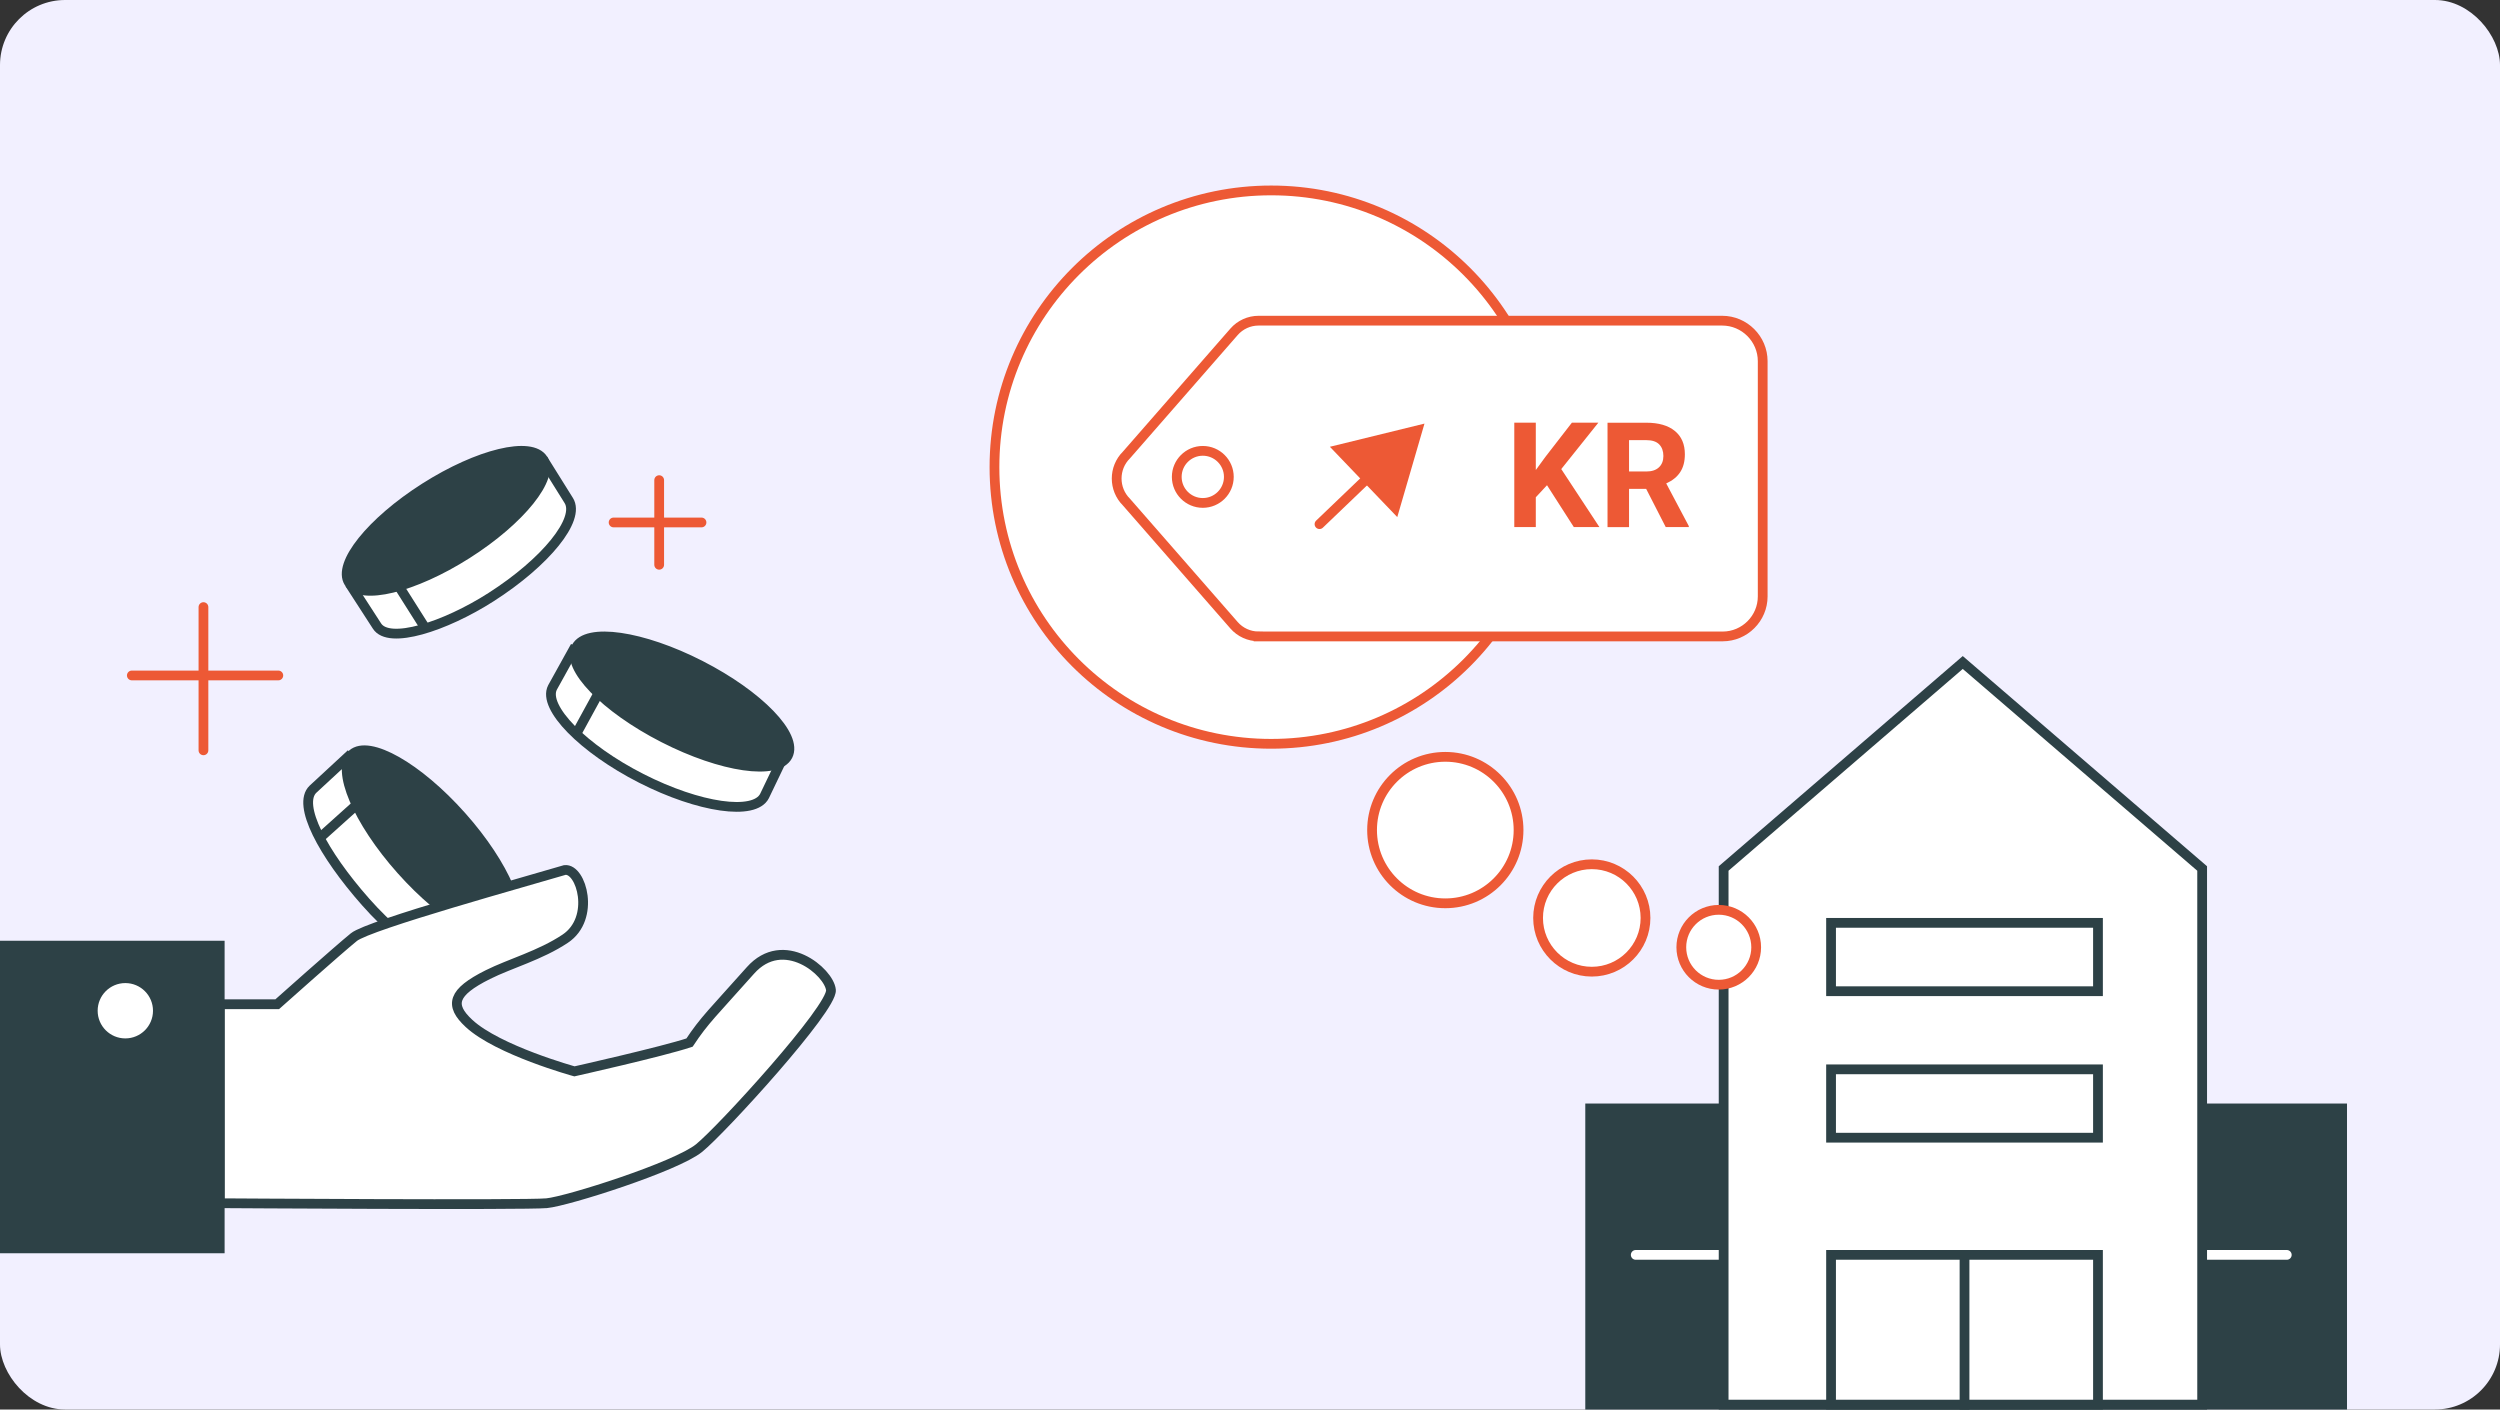 <?xml version="1.0" encoding="UTF-8"?><svg id="a" xmlns="http://www.w3.org/2000/svg" viewBox="0 0 768 433"><rect x="0" y="0" width="768" height="433" fill="#333333" stroke="none"/><rect width="768" height="433" rx="20" ry="20" fill="#f2f0ff"/><path d="m157.26,285.52l-11.37,10.25c-4.91,4.72-19.96-3.3-33.55-18.67-13.24-14.98-21.11-29.93-16.2-34.65l11.74-10.86" fill="#fff" stroke="#2d4146" stroke-miterlimit="10" stroke-width="3"/><line x1="98.01" y1="257.6" x2="109.6" y2="247.19" fill="none" stroke="#2d4146" stroke-miterlimit="10" stroke-width="3"/><ellipse cx="132.5" cy="259" rx="12.39" ry="36.52" transform="translate(-138.7 153.7) rotate(-41.69)" fill="#2d4146" stroke="#2d4146" stroke-miterlimit="10" stroke-width="3"/><path d="m241.25,231.21l-6.39,13.32c-3.09,6.08-20.05,3.65-37.87-5.42-17.82-9.07-30.36-21.82-27.27-27.9l7.01-12.65" fill="#fff" stroke="#2d4146" stroke-miterlimit="10" stroke-width="3"/><line x1="177.06" y1="225.39" x2="183.96" y2="212.77" fill="none" stroke="#2d4146" stroke-miterlimit="10" stroke-width="3"/><ellipse cx="209.5" cy="215.5" rx="12.48" ry="36.51" transform="translate(-77.77 303.85) rotate(-62.9)" fill="#2d4146" stroke="#2d4146" stroke-miterlimit="10" stroke-width="3"/><path d="m166.81,141.09l7.91,12.66c3.64,5.76-7.09,18.95-23.84,29.67-14.24,9.11-31.43,14.64-35.08,8.88l-8.4-12.99" fill="#fff" stroke="#2d4146" stroke-miterlimit="10" stroke-width="3"/><line x1="130.65" y1="192.96" x2="122.96" y2="180.8" fill="none" stroke="#2d4146" stroke-miterlimit="10" stroke-width="3"/><ellipse cx="137" cy="160" rx="35.31" ry="12.06" transform="translate(-64.44 98.42) rotate(-32.43)" fill="#2d4146" stroke="#2d4146" stroke-miterlimit="10" stroke-width="3"/><path d="m167.93,369.63c6.47-.63,39.76-11.21,46.84-16.95,7.07-5.74,41.04-42.98,40.5-48.55s-14.57-17.46-24.75-6c-11.41,12.84-14.1,15.19-18.7,22.15-8.42,2.8-35.35,8.84-35.35,8.84,0,0-23.49-6.47-32.4-14.73-6.09-5.65-5.07-9.55,5.79-14.98,6.79-3.4,16.13-5.94,23.77-11.04,9.41-6.27,4.98-21.68-.11-21.11-10.93,3.28-60.16,16.86-64.8,20.62-4.74,3.84-23.56,20.62-23.56,20.62h-17.67v61.13s93.96.63,100.43,0Z" fill="#fff" stroke="#2d4146" stroke-linecap="round" stroke-miterlimit="10" stroke-width="3"/><rect y="289" width="69" height="96" fill="#2d4146"/><circle cx="38.5" cy="310.5" r="8.5" fill="#fff"/><g><line x1="62.5" y1="186.5" x2="62.5" y2="230.5" fill="none" stroke="#ed5935" stroke-linecap="round" stroke-miterlimit="10" stroke-width="3"/><line x1="40.5" y1="207.5" x2="85.5" y2="207.5" fill="none" stroke="#ed5935" stroke-linecap="round" stroke-miterlimit="10" stroke-width="3"/></g><g><line x1="202.5" y1="147.5" x2="202.5" y2="173.5" fill="none" stroke="#ed5935" stroke-linecap="round" stroke-miterlimit="10" stroke-width="3"/><line x1="188.5" y1="160.5" x2="215.5" y2="160.5" fill="none" stroke="#ed5935" stroke-linecap="round" stroke-miterlimit="10" stroke-width="3"/></g><rect x="487" y="339" width="234" height="94" fill="#2d4146"/><line x1="502.5" y1="385.5" x2="702.5" y2="385.5" fill="none" stroke="#fff" stroke-linecap="round" stroke-miterlimit="10" stroke-width="3"/><polygon points="529.5 431.5 529.5 266.8 602.96 203.52 676.5 266.8 676.5 431.5 529.5 431.5" fill="#fff" stroke="#2d4146" stroke-miterlimit="10" stroke-width="3"/><rect x="562.5" y="283.5" width="82" height="21" fill="#fff" stroke="#2d4146" stroke-miterlimit="10" stroke-width="3"/><rect x="562.5" y="328.5" width="82" height="21" fill="#fff" stroke="#2d4146" stroke-miterlimit="10" stroke-width="3"/><rect x="562.5" y="385.5" width="82" height="46" fill="#fff" stroke="#2d4146" stroke-miterlimit="10" stroke-width="3"/><line x1="603.5" y1="386" x2="603.5" y2="433" fill="none" stroke="#2d4146" stroke-miterlimit="10" stroke-width="3"/><circle cx="528" cy="291" r="11.5" fill="#fff" stroke="#ed5935" stroke-miterlimit="10" stroke-width="3"/><circle cx="489" cy="282" r="16.5" fill="#fff" stroke="#ed5935" stroke-miterlimit="10" stroke-width="3"/><circle cx="444" cy="255" r="22.5" fill="#fff" stroke="#ed5935" stroke-miterlimit="10" stroke-width="3"/><circle cx="390.5" cy="143.5" r="85" fill="#fff" stroke="#ed5935" stroke-miterlimit="10" stroke-width="3"/><g><path d="m386.63,195.5c-2.89,0-5.63-1.25-7.53-3.42l-33.06-37.84c-4-3.98-4-10.49,0-14.47l33.06-37.84c1.9-2.17,4.64-3.42,7.53-3.42h142.43c6.84,0,12.44,5.6,12.44,12.44v72.27c0,6.76-5.53,12.29-12.29,12.29h-142.58Z" fill="#fff" stroke="#ed5935" stroke-miterlimit="10" stroke-width="3"/><circle cx="369.5" cy="146.5" r="8" fill="#fff" stroke="#ed5935" stroke-miterlimit="10" stroke-width="3"/></g><g><line x1="405.35" y1="161.02" x2="422.05" y2="145.02" fill="none" stroke="#ed5935" stroke-linecap="round" stroke-miterlimit="10" stroke-width="3"/><polygon points="429.24 158.85 437.6 130.13 408.54 137.25 429.24 158.85" fill="#ed5935"/></g><g><path d="m475.24,149.06l-3.44,3.7v9.16h-6.61v-32.07h6.61v14.54l2.91-3.99,8.17-10.55h8.13l-11.39,14.25,11.72,17.82h-7.86l-8.24-12.86Z" fill="#ed5935"/><path d="m505.7,150.19h-5.26v11.74h-6.61v-32.07h11.91c3.79,0,6.71.84,8.77,2.53s3.08,4.07,3.08,7.16c0,2.19-.47,4.01-1.42,5.47s-2.38,2.62-4.31,3.49l6.94,13.1v.31h-7.09l-6.01-11.74Zm-5.26-5.35h5.33c1.66,0,2.94-.42,3.85-1.27.91-.84,1.37-2.01,1.37-3.49s-.43-2.7-1.29-3.57c-.86-.87-2.18-1.3-3.95-1.3h-5.31v9.62Z" fill="#ed5935"/></g></svg>